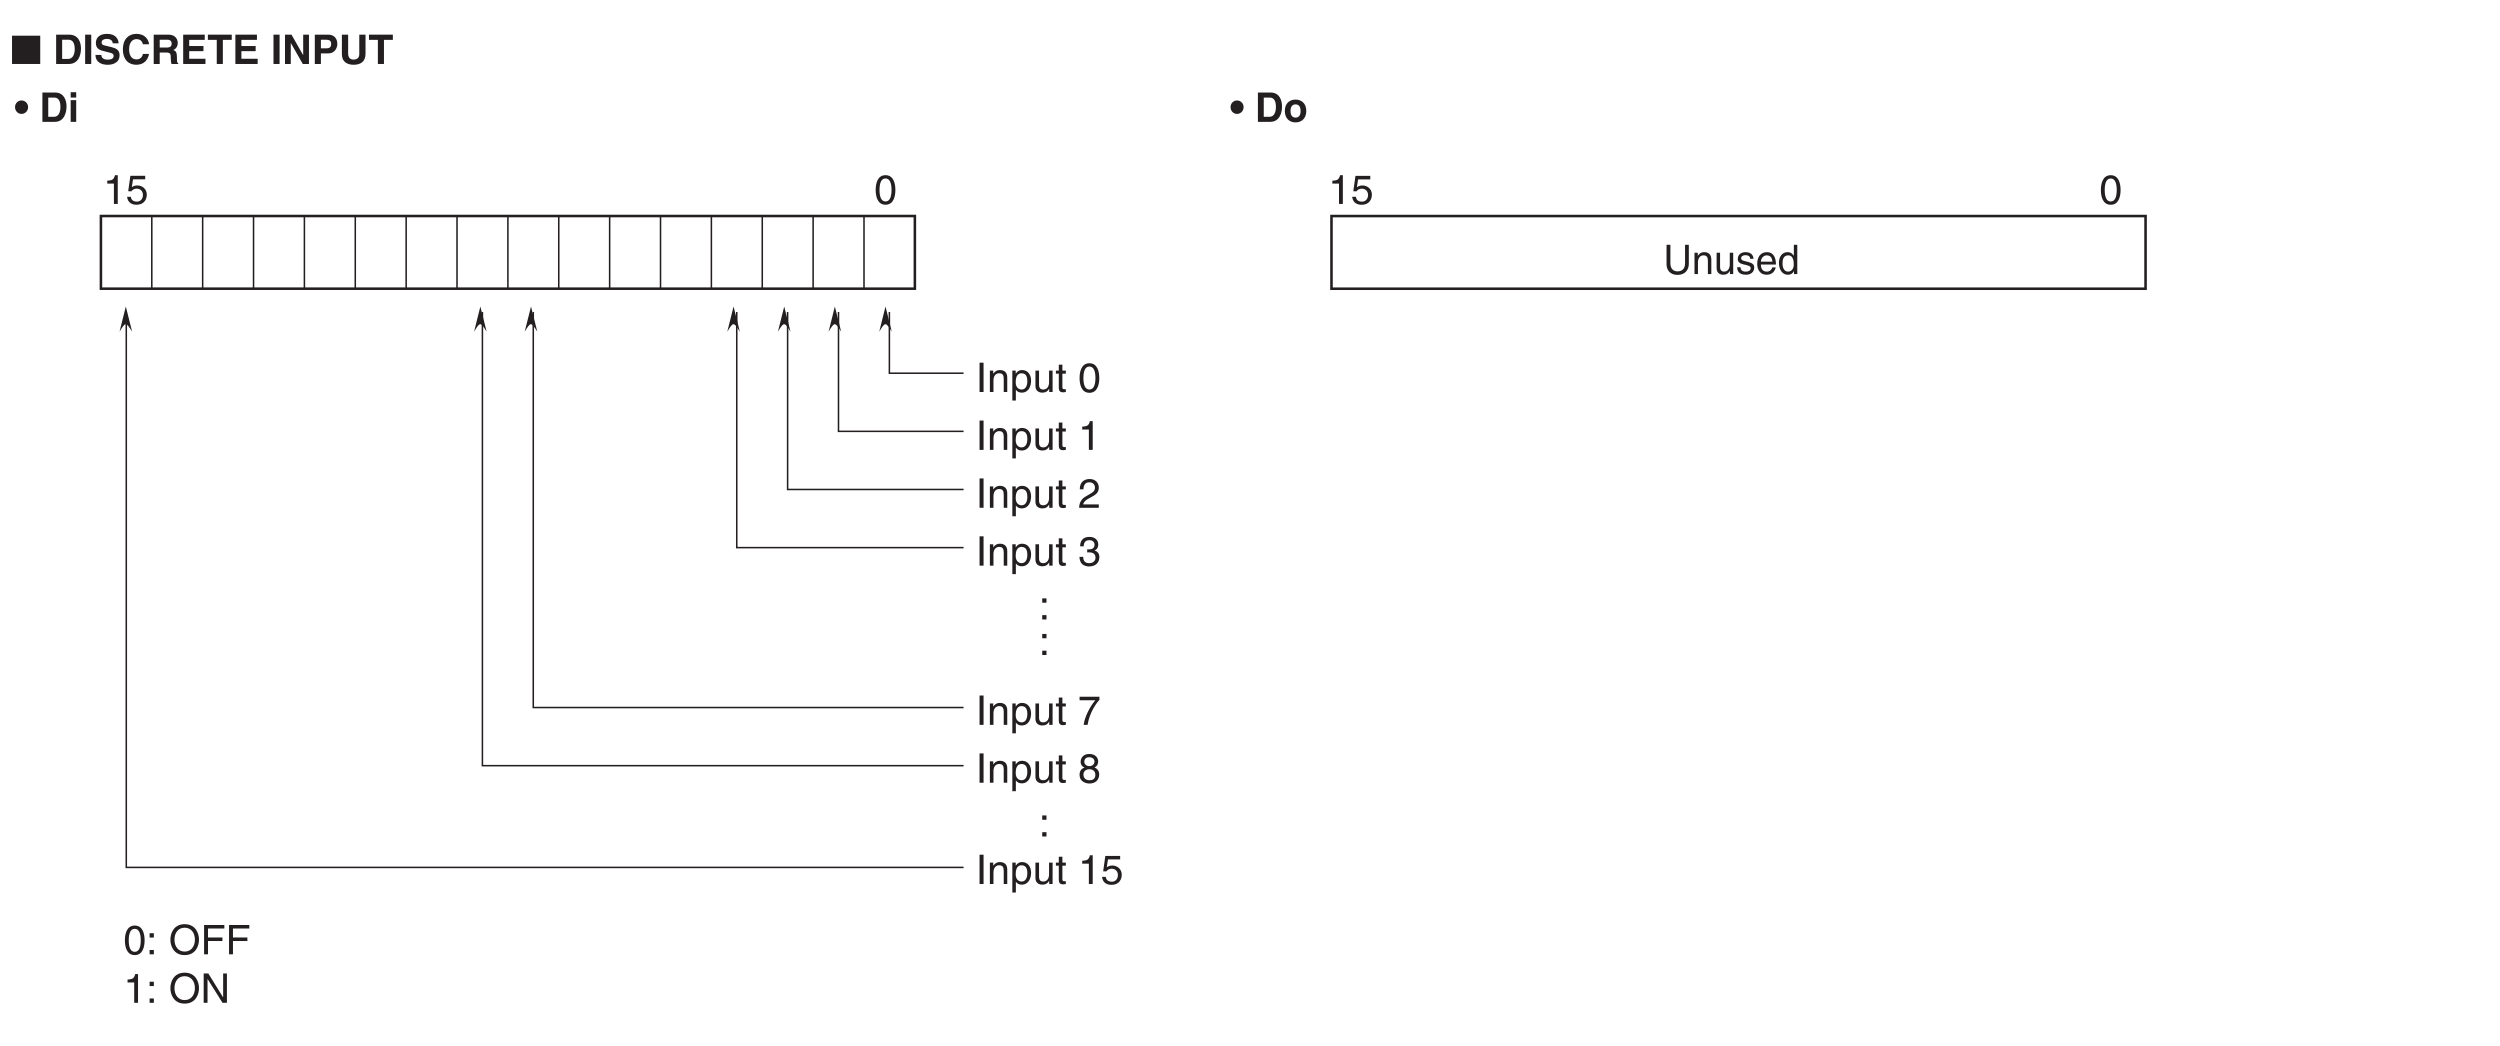 <?xml version="1.0" encoding="UTF-8"?>
<svg xmlns="http://www.w3.org/2000/svg" xmlns:xlink="http://www.w3.org/1999/xlink" width="487.56pt" height="204.09pt" viewBox="0 0 487.56 204.09" version="1.2">
<defs>
<g>
<symbol overflow="visible" id="glyph0-0">
<path style="stroke:none;" d="M 0 0 L 3.984 0 L 3.984 -5.578 L 0 -5.578 Z M 1.984 -3.141 L 0.641 -5.172 L 3.344 -5.172 Z M 2.234 -2.781 L 3.578 -4.828 L 3.578 -0.75 Z M 0.641 -0.391 L 1.984 -2.438 L 3.344 -0.391 Z M 0.391 -4.828 L 1.75 -2.781 L 0.391 -0.75 Z M 0.391 -4.828 "/>
</symbol>
<symbol overflow="visible" id="glyph0-1">
<path style="stroke:none;" d="M 3.391 -2.719 C 3.391 -1.328 3.016 -0.484 2.219 -0.484 C 1.406 -0.484 1.047 -1.328 1.047 -2.719 C 1.047 -4.125 1.406 -4.969 2.219 -4.969 C 3.016 -4.969 3.391 -4.125 3.391 -2.719 Z M 4.141 -2.719 C 4.141 -3.891 3.828 -5.609 2.219 -5.609 C 0.609 -5.609 0.297 -3.891 0.297 -2.719 C 0.297 -1.562 0.609 0.156 2.219 0.156 C 3.828 0.156 4.141 -1.562 4.141 -2.719 Z M 4.141 -2.719 "/>
</symbol>
<symbol overflow="visible" id="glyph0-2">
<path style="stroke:none;" d="M 2.859 -5.609 L 2.312 -5.609 C 2.094 -4.688 1.719 -4.594 0.812 -4.531 L 0.812 -3.969 L 2.109 -3.969 L 2.109 0 L 2.859 0 Z M 2.859 -5.609 "/>
</symbol>
<symbol overflow="visible" id="glyph0-3">
<path style="stroke:none;" d="M 1.406 -4.797 L 3.781 -4.797 L 3.781 -5.484 L 0.891 -5.484 L 0.469 -2.484 L 1.062 -2.453 C 1.328 -2.781 1.703 -2.984 2.109 -2.984 C 2.797 -2.984 3.344 -2.547 3.344 -1.734 C 3.344 -1.031 2.891 -0.453 2.172 -0.453 C 1.531 -0.453 1.047 -0.734 0.984 -1.391 L 0.25 -1.391 C 0.391 -0.141 1.328 0.156 2.062 0.156 C 3.812 0.156 4.094 -1.188 4.094 -1.812 C 4.094 -2.969 3.156 -3.609 2.25 -3.609 C 1.75 -3.609 1.406 -3.438 1.172 -3.266 Z M 1.406 -4.797 "/>
</symbol>
<symbol overflow="visible" id="glyph0-4">
<path style="stroke:none;" d="M 1.5 -5.719 L 0.719 -5.719 L 0.719 0 L 1.5 0 Z M 1.5 -5.719 "/>
</symbol>
<symbol overflow="visible" id="glyph0-5">
<path style="stroke:none;" d="M 3.906 -2.844 C 3.906 -4.031 3.094 -4.281 2.453 -4.281 C 1.734 -4.281 1.344 -3.797 1.188 -3.578 L 1.172 -3.578 L 1.172 -4.172 L 0.516 -4.172 L 0.516 0 L 1.219 0 L 1.219 -2.266 C 1.219 -3.406 1.922 -3.656 2.312 -3.656 C 3 -3.656 3.219 -3.297 3.219 -2.562 L 3.219 0 L 3.906 0 Z M 3.906 -2.844 "/>
</symbol>
<symbol overflow="visible" id="glyph0-6">
<path style="stroke:none;" d="M 1.125 -1.891 C 1.125 -2.562 1.25 -3.656 2.25 -3.656 C 3.344 -3.656 3.391 -2.625 3.391 -2.094 C 3.391 -1.172 3.031 -0.484 2.266 -0.484 C 1.828 -0.484 1.125 -0.781 1.125 -1.891 Z M 0.469 1.656 L 1.156 1.656 L 1.156 -0.438 L 1.172 -0.438 C 1.359 -0.141 1.734 0.125 2.281 0.125 C 3.703 0.125 4.125 -1.219 4.125 -2.203 C 4.125 -3.375 3.484 -4.281 2.375 -4.281 C 1.625 -4.281 1.312 -3.812 1.141 -3.578 L 1.125 -3.578 L 1.125 -4.172 L 0.469 -4.172 Z M 0.469 1.656 "/>
</symbol>
<symbol overflow="visible" id="glyph0-7">
<path style="stroke:none;" d="M 3.891 0 L 3.891 -4.172 L 3.203 -4.172 L 3.203 -1.875 C 3.203 -1.266 2.938 -0.484 2.047 -0.484 C 1.594 -0.484 1.25 -0.719 1.25 -1.406 L 1.25 -4.172 L 0.547 -4.172 L 0.547 -1.172 C 0.547 -0.172 1.281 0.125 1.891 0.125 C 2.562 0.125 2.922 -0.141 3.219 -0.625 L 3.234 -0.609 L 3.234 0 Z M 3.891 0 "/>
</symbol>
<symbol overflow="visible" id="glyph0-8">
<path style="stroke:none;" d="M 2.047 -3.578 L 2.047 -4.172 L 1.375 -4.172 L 1.375 -5.328 L 0.672 -5.328 L 0.672 -4.172 L 0.109 -4.172 L 0.109 -3.578 L 0.672 -3.578 L 0.672 -0.844 C 0.672 -0.328 0.828 0.062 1.516 0.062 C 1.594 0.062 1.797 0.031 2.047 0 L 2.047 -0.547 L 1.797 -0.547 C 1.656 -0.547 1.375 -0.547 1.375 -0.875 L 1.375 -3.578 Z M 2.047 -3.578 "/>
</symbol>
<symbol overflow="visible" id="glyph0-9">
<path style="stroke:none;" d=""/>
</symbol>
<symbol overflow="visible" id="glyph0-10">
<path style="stroke:none;" d="M 1.047 -3.594 C 1.078 -3.984 1.125 -4.969 2.188 -4.969 C 3 -4.969 3.297 -4.406 3.297 -3.953 C 3.297 -3.234 2.859 -3 2.266 -2.656 L 1.516 -2.219 C 0.766 -1.781 0.25 -1.156 0.203 0 L 4.047 0 L 4.047 -0.656 L 1 -0.656 C 1.031 -0.875 1.188 -1.312 1.953 -1.734 L 2.547 -2.062 C 3.375 -2.5 4.047 -2.922 4.047 -3.922 C 4.047 -4.969 3.266 -5.609 2.281 -5.609 C 1.688 -5.609 0.344 -5.422 0.344 -3.594 Z M 1.047 -3.594 "/>
</symbol>
<symbol overflow="visible" id="glyph0-11">
<path style="stroke:none;" d="M 1.781 -2.578 C 1.891 -2.578 2 -2.594 2.109 -2.594 C 2.578 -2.594 3.406 -2.5 3.406 -1.562 C 3.406 -0.922 2.906 -0.484 2.188 -0.484 C 1.141 -0.484 1.016 -1.188 1 -1.719 L 0.266 -1.719 C 0.312 -1.062 0.484 -0.422 1.109 -0.094 C 1.375 0.047 1.734 0.156 2.141 0.156 C 3.562 0.156 4.156 -0.734 4.156 -1.656 C 4.156 -2.406 3.766 -2.781 3.234 -2.953 L 3.234 -2.969 C 3.531 -3.062 3.938 -3.406 3.938 -4.125 C 3.938 -4.984 3.297 -5.609 2.219 -5.609 C 0.734 -5.609 0.406 -4.594 0.406 -3.766 L 1.094 -3.766 C 1.125 -4.156 1.188 -4.969 2.188 -4.969 C 3.016 -4.969 3.219 -4.422 3.219 -4.094 C 3.219 -3.391 2.688 -3.172 2.156 -3.172 C 2.031 -3.172 1.906 -3.172 1.781 -3.188 Z M 1.781 -2.578 "/>
</symbol>
<symbol overflow="visible" id="glyph0-12">
<path style="stroke:none;" d="M 1.516 -0.844 L 0.688 -0.844 L 0.688 0 L 1.516 0 Z M 1.516 -4.109 L 0.688 -4.109 L 0.688 -3.266 L 1.516 -3.266 Z M 1.516 -4.109 "/>
</symbol>
<symbol overflow="visible" id="glyph0-13">
<path style="stroke:none;" d="M 5.094 -2.859 C 5.094 -1.516 4.344 -0.531 3.094 -0.531 C 1.859 -0.531 1.109 -1.516 1.109 -2.859 C 1.109 -4.203 1.859 -5.188 3.094 -5.188 C 4.344 -5.188 5.094 -4.203 5.094 -2.859 Z M 5.891 -2.859 C 5.891 -4.094 5.234 -5.875 3.094 -5.875 C 0.969 -5.875 0.312 -4.094 0.312 -2.859 C 0.312 -1.625 0.969 0.156 3.094 0.156 C 5.234 0.156 5.891 -1.625 5.891 -2.859 Z M 5.891 -2.859 "/>
</symbol>
<symbol overflow="visible" id="glyph0-14">
<path style="stroke:none;" d="M 1.453 -2.594 L 4.266 -2.594 L 4.266 -3.281 L 1.453 -3.281 L 1.453 -5.031 L 4.641 -5.031 L 4.641 -5.719 L 0.688 -5.719 L 0.688 0 L 1.453 0 Z M 1.453 -2.594 "/>
</symbol>
<symbol overflow="visible" id="glyph0-15">
<path style="stroke:none;" d="M 4.406 -1.094 L 4.375 -1.094 L 1.516 -5.719 L 0.609 -5.719 L 0.609 0 L 1.359 0 L 1.359 -4.625 L 1.375 -4.625 L 4.281 0 L 5.141 0 L 5.141 -5.719 L 4.406 -5.719 Z M 4.406 -1.094 "/>
</symbol>
<symbol overflow="visible" id="glyph0-16">
<path style="stroke:none;" d="M 0.297 -4.797 L 3.375 -4.797 C 2.297 -3.547 1.281 -1.531 1.094 0 L 1.859 0 C 2.266 -2.5 3.609 -4.281 4.172 -4.875 L 4.172 -5.484 L 0.297 -5.484 Z M 0.297 -4.797 "/>
</symbol>
<symbol overflow="visible" id="glyph0-17">
<path style="stroke:none;" d="M 3.922 -4.156 C 3.922 -4.812 3.438 -5.609 2.188 -5.609 C 0.859 -5.609 0.5 -4.641 0.5 -4.062 C 0.5 -3.531 0.766 -3.156 1.25 -2.969 C 0.656 -2.734 0.297 -2.297 0.297 -1.609 C 0.297 -1.344 0.297 -0.734 0.875 -0.281 C 1.328 0.078 1.906 0.156 2.219 0.156 C 3.547 0.156 4.125 -0.719 4.125 -1.625 C 4.125 -2.047 3.953 -2.656 3.203 -2.984 C 3.453 -3.109 3.922 -3.359 3.922 -4.156 Z M 2.203 -2.625 C 2.844 -2.625 3.375 -2.297 3.375 -1.531 C 3.375 -0.656 2.75 -0.484 2.25 -0.484 C 1.281 -0.484 1.047 -1.141 1.047 -1.594 C 1.047 -2.109 1.422 -2.625 2.203 -2.625 Z M 2.203 -3.234 C 1.688 -3.234 1.219 -3.562 1.219 -4.094 C 1.219 -4.453 1.406 -4.969 2.156 -4.969 C 2.969 -4.969 3.203 -4.484 3.203 -4.141 C 3.203 -3.625 2.812 -3.234 2.203 -3.234 Z M 2.203 -3.234 "/>
</symbol>
<symbol overflow="visible" id="glyph1-0">
<path style="stroke:none;" d="M 0 0 L 3.984 0 L 3.984 -5.578 L 0 -5.578 Z M 1.984 -3.141 L 0.641 -5.172 L 3.344 -5.172 Z M 2.234 -2.781 L 3.578 -4.828 L 3.578 -0.75 Z M 0.641 -0.391 L 1.984 -2.438 L 3.344 -0.391 Z M 0.391 -4.828 L 1.75 -2.781 L 0.391 -0.75 Z M 0.391 -4.828 "/>
</symbol>
<symbol overflow="visible" id="glyph1-1">
<path style="stroke:none;" d="M 5.781 0 L 5.781 -5.516 L 0.281 -5.516 L 0.281 0 Z M 5.781 0 "/>
</symbol>
<symbol overflow="visible" id="glyph2-0">
<path style="stroke:none;" d="M 0 0 L 3.984 0 L 3.984 -5.578 L 0 -5.578 Z M 1.984 -3.141 L 0.641 -5.172 L 3.344 -5.172 Z M 2.234 -2.781 L 3.578 -4.828 L 3.578 -0.75 Z M 0.641 -0.391 L 1.984 -2.438 L 3.344 -0.391 Z M 0.391 -4.828 L 1.75 -2.781 L 0.391 -0.75 Z M 0.391 -4.828 "/>
</symbol>
<symbol overflow="visible" id="glyph2-1">
<path style="stroke:none;" d="M 0.609 0 L 3.078 0 C 4.969 0 5.453 -1.766 5.453 -3 C 5.453 -4.078 5.062 -5.719 3.125 -5.719 L 0.609 -5.719 Z M 1.781 -4.734 L 2.922 -4.734 C 3.438 -4.734 4.234 -4.594 4.234 -2.906 C 4.234 -1.969 3.906 -0.984 2.938 -0.984 L 1.781 -0.984 Z M 1.781 -4.734 "/>
</symbol>
<symbol overflow="visible" id="glyph2-2">
<path style="stroke:none;" d="M 1.703 -5.719 L 0.516 -5.719 L 0.516 0 L 1.703 0 Z M 1.703 -5.719 "/>
</symbol>
<symbol overflow="visible" id="glyph2-3">
<path style="stroke:none;" d="M 0.312 -1.766 C 0.312 -1.047 0.672 0.156 2.75 0.156 C 3.266 0.156 5.016 0 5.016 -1.719 C 5.016 -2.75 4.297 -3.062 3.516 -3.266 L 2.125 -3.609 C 1.875 -3.656 1.516 -3.75 1.516 -4.203 C 1.516 -4.719 2.062 -4.891 2.516 -4.891 C 3.547 -4.891 3.656 -4.281 3.688 -4.031 L 4.828 -4.031 C 4.828 -4.719 4.344 -5.875 2.594 -5.875 C 0.734 -5.875 0.391 -4.75 0.391 -4.109 C 0.391 -2.859 1.297 -2.641 2.219 -2.438 L 2.828 -2.281 C 3.438 -2.141 3.859 -2.031 3.859 -1.578 C 3.859 -0.969 3.234 -0.844 2.672 -0.844 C 1.625 -0.844 1.469 -1.438 1.453 -1.766 Z M 0.312 -1.766 "/>
</symbol>
<symbol overflow="visible" id="glyph2-4">
<path style="stroke:none;" d="M 5.453 -3.844 C 5.391 -4.688 4.688 -5.875 2.984 -5.875 C 1.5 -5.875 0.344 -4.859 0.344 -2.859 C 0.344 -0.875 1.438 0.156 2.969 0.156 C 4.406 0.156 5.219 -0.719 5.453 -1.953 L 4.25 -1.953 C 4.109 -1.266 3.656 -0.891 2.984 -0.891 C 1.969 -0.891 1.562 -1.812 1.562 -2.844 C 1.562 -4.453 2.422 -4.844 2.984 -4.844 C 3.969 -4.844 4.156 -4.188 4.25 -3.844 Z M 5.453 -3.844 "/>
</symbol>
<symbol overflow="visible" id="glyph2-5">
<path style="stroke:none;" d="M 0.609 0 L 1.781 0 L 1.781 -2.234 L 3.016 -2.234 C 3.891 -2.234 3.938 -1.938 3.938 -1.156 C 3.938 -0.562 4 -0.266 4.078 0 L 5.391 0 L 5.391 -0.156 C 5.141 -0.25 5.141 -0.453 5.141 -1.297 C 5.141 -2.359 4.891 -2.531 4.422 -2.734 C 4.984 -2.938 5.297 -3.469 5.297 -4.109 C 5.297 -4.594 5.016 -5.719 3.5 -5.719 L 0.609 -5.719 Z M 1.781 -3.203 L 1.781 -4.734 L 3.266 -4.734 C 3.969 -4.734 4.109 -4.281 4.109 -3.984 C 4.109 -3.422 3.797 -3.203 3.172 -3.203 Z M 1.781 -3.203 "/>
</symbol>
<symbol overflow="visible" id="glyph2-6">
<path style="stroke:none;" d="M 4.812 -5.719 L 0.609 -5.719 L 0.609 0 L 4.953 0 L 4.953 -1.016 L 1.781 -1.016 L 1.781 -2.5 L 4.562 -2.5 L 4.562 -3.5 L 1.781 -3.5 L 1.781 -4.703 L 4.812 -4.703 Z M 4.812 -5.719 "/>
</symbol>
<symbol overflow="visible" id="glyph2-7">
<path style="stroke:none;" d="M 3.031 -4.703 L 4.766 -4.703 L 4.766 -5.719 L 0.109 -5.719 L 0.109 -4.703 L 1.844 -4.703 L 1.844 0 L 3.031 0 Z M 3.031 -4.703 "/>
</symbol>
<symbol overflow="visible" id="glyph2-8">
<path style="stroke:none;" d=""/>
</symbol>
<symbol overflow="visible" id="glyph2-9">
<path style="stroke:none;" d="M 4.094 -1.734 L 4.078 -1.734 L 1.812 -5.719 L 0.547 -5.719 L 0.547 0 L 1.672 0 L 1.672 -4.078 L 1.688 -4.078 L 4.016 0 L 5.219 0 L 5.219 -5.719 L 4.094 -5.719 Z M 4.094 -1.734 "/>
</symbol>
<symbol overflow="visible" id="glyph2-10">
<path style="stroke:none;" d="M 1.797 -2.062 L 3.172 -2.062 C 4.703 -2.062 5 -3.375 5 -3.891 C 5 -5.016 4.328 -5.719 3.219 -5.719 L 0.609 -5.719 L 0.609 0 L 1.797 0 Z M 1.797 -3.047 L 1.797 -4.734 L 2.75 -4.734 C 3.484 -4.734 3.797 -4.5 3.797 -3.938 C 3.797 -3.688 3.797 -3.047 2.906 -3.047 Z M 1.797 -3.047 "/>
</symbol>
<symbol overflow="visible" id="glyph2-11">
<path style="stroke:none;" d="M 5.188 -5.719 L 3.969 -5.719 L 3.969 -1.953 C 3.969 -1.266 3.641 -0.859 2.812 -0.859 C 2.25 -0.859 1.797 -1.219 1.797 -2.016 L 1.797 -5.719 L 0.578 -5.719 L 0.578 -1.922 C 0.594 -1.359 0.703 -0.891 1.016 -0.547 C 1.531 0.031 2.312 0.156 2.844 0.156 C 4.281 0.156 5.188 -0.5 5.188 -2 Z M 5.188 -5.719 "/>
</symbol>
<symbol overflow="visible" id="glyph3-0">
<path style="stroke:none;" d="M 0 0 L 3.844 0 L 3.844 -5.578 L 0 -5.578 Z M 1.922 -3.141 L 0.609 -5.172 L 3.234 -5.172 Z M 2.156 -2.781 L 3.469 -4.828 L 3.469 -0.75 Z M 0.609 -0.391 L 1.922 -2.438 L 3.234 -0.391 Z M 0.391 -4.828 L 1.688 -2.781 L 0.391 -0.75 Z M 0.391 -4.828 "/>
</symbol>
<symbol overflow="visible" id="glyph3-1">
<path style="stroke:none;" d="M 0.078 -2.875 C 0.078 -2.125 0.641 -1.547 1.344 -1.547 C 2.047 -1.547 2.625 -2.125 2.625 -2.875 C 2.625 -3.609 2.047 -4.172 1.344 -4.172 C 0.641 -4.172 0.078 -3.609 0.078 -2.875 Z M 0.078 -2.875 "/>
</symbol>
<symbol overflow="visible" id="glyph3-2">
<path style="stroke:none;" d=""/>
</symbol>
<symbol overflow="visible" id="glyph3-3">
<path style="stroke:none;" d="M 0.578 0 L 2.984 0 C 4.812 0 5.281 -1.766 5.281 -3 C 5.281 -4.078 4.891 -5.719 3.031 -5.719 L 0.578 -5.719 Z M 1.719 -4.734 L 2.828 -4.734 C 3.312 -4.734 4.094 -4.594 4.094 -2.906 C 4.094 -1.969 3.781 -0.984 2.844 -0.984 L 1.719 -0.984 Z M 1.719 -4.734 "/>
</symbol>
<symbol overflow="visible" id="glyph3-4">
<path style="stroke:none;" d="M 0.531 -4.234 L 0.531 0 L 1.609 0 L 1.609 -4.234 Z M 1.609 -5.781 L 0.531 -5.781 L 0.531 -4.734 L 1.609 -4.734 Z M 1.609 -5.781 "/>
</symbol>
<symbol overflow="visible" id="glyph3-5">
<path style="stroke:none;" d="M 4.453 -2.125 C 4.453 -3.656 3.453 -4.344 2.359 -4.344 C 1.25 -4.344 0.266 -3.656 0.266 -2.125 C 0.266 -0.594 1.25 0.109 2.359 0.109 C 3.453 0.109 4.453 -0.594 4.453 -2.125 Z M 3.344 -2.125 C 3.344 -1.578 3.188 -0.828 2.359 -0.828 C 1.531 -0.828 1.375 -1.578 1.375 -2.125 C 1.375 -2.656 1.531 -3.406 2.359 -3.406 C 3.188 -3.406 3.344 -2.656 3.344 -2.125 Z M 3.344 -2.125 "/>
</symbol>
<symbol overflow="visible" id="glyph4-0">
<path style="stroke:none;" d="M 0 0 L 3.844 0 L 3.844 -5.578 L 0 -5.578 Z M 1.922 -3.141 L 0.609 -5.172 L 3.234 -5.172 Z M 2.156 -2.781 L 3.469 -4.828 L 3.469 -0.75 Z M 0.609 -0.391 L 1.922 -2.438 L 3.234 -0.391 Z M 0.391 -4.828 L 1.688 -2.781 L 0.391 -0.75 Z M 0.391 -4.828 "/>
</symbol>
<symbol overflow="visible" id="glyph4-1">
<path style="stroke:none;" d="M 4.219 -5.719 L 4.219 -2.109 C 4.219 -0.859 3.438 -0.531 2.75 -0.531 C 2.094 -0.531 1.359 -0.875 1.359 -2.125 L 1.359 -5.719 L 0.609 -5.719 L 0.609 -1.906 C 0.609 -0.844 1.25 0.156 2.734 0.156 C 4.25 0.156 4.953 -0.844 4.953 -2.016 L 4.953 -5.719 Z M 4.219 -5.719 "/>
</symbol>
<symbol overflow="visible" id="glyph4-2">
<path style="stroke:none;" d="M 3.781 -2.844 C 3.781 -4.031 3 -4.281 2.375 -4.281 C 1.672 -4.281 1.297 -3.797 1.156 -3.578 L 1.141 -3.578 L 1.141 -4.172 L 0.5 -4.172 L 0.5 0 L 1.172 0 L 1.172 -2.266 C 1.172 -3.406 1.859 -3.656 2.234 -3.656 C 2.906 -3.656 3.109 -3.297 3.109 -2.562 L 3.109 0 L 3.781 0 Z M 3.781 -2.844 "/>
</symbol>
<symbol overflow="visible" id="glyph4-3">
<path style="stroke:none;" d="M 3.766 0 L 3.766 -4.172 L 3.094 -4.172 L 3.094 -1.875 C 3.094 -1.266 2.828 -0.484 1.984 -0.484 C 1.547 -0.484 1.203 -0.719 1.203 -1.406 L 1.203 -4.172 L 0.531 -4.172 L 0.531 -1.172 C 0.531 -0.172 1.234 0.125 1.828 0.125 C 2.484 0.125 2.828 -0.141 3.109 -0.625 L 3.125 -0.609 L 3.125 0 Z M 3.766 0 "/>
</symbol>
<symbol overflow="visible" id="glyph4-4">
<path style="stroke:none;" d="M 3.438 -2.984 C 3.438 -3.188 3.344 -4.281 1.906 -4.281 C 1.109 -4.281 0.375 -3.875 0.375 -2.953 C 0.375 -2.375 0.75 -2.094 1.312 -1.938 L 2.094 -1.75 C 2.672 -1.594 2.891 -1.484 2.891 -1.141 C 2.891 -0.688 2.453 -0.484 1.969 -0.484 C 1.016 -0.484 0.922 -1.016 0.906 -1.344 L 0.25 -1.344 C 0.266 -0.844 0.391 0.125 1.984 0.125 C 2.891 0.125 3.578 -0.391 3.578 -1.266 C 3.578 -1.828 3.281 -2.141 2.438 -2.359 L 1.766 -2.531 C 1.234 -2.672 1.031 -2.75 1.031 -3.094 C 1.031 -3.609 1.625 -3.688 1.828 -3.688 C 2.688 -3.688 2.781 -3.25 2.781 -2.984 Z M 3.438 -2.984 "/>
</symbol>
<symbol overflow="visible" id="glyph4-5">
<path style="stroke:none;" d="M 3.25 -1.312 C 3.219 -1 2.844 -0.484 2.203 -0.484 C 1.422 -0.484 1.031 -0.984 1.031 -1.859 L 3.969 -1.859 C 3.969 -3.328 3.406 -4.281 2.234 -4.281 C 0.906 -4.281 0.312 -3.266 0.312 -1.969 C 0.312 -0.766 0.984 0.125 2.109 0.125 C 2.75 0.125 3.016 -0.047 3.203 -0.172 C 3.719 -0.516 3.891 -1.109 3.922 -1.312 Z M 1.031 -2.422 C 1.031 -3.062 1.531 -3.656 2.156 -3.656 C 2.969 -3.656 3.234 -3.062 3.281 -2.422 Z M 1.031 -2.422 "/>
</symbol>
<symbol overflow="visible" id="glyph4-6">
<path style="stroke:none;" d="M 3.844 -5.719 L 3.172 -5.719 L 3.172 -3.641 L 3.156 -3.578 C 2.984 -3.812 2.688 -4.281 1.953 -4.281 C 0.875 -4.281 0.266 -3.375 0.266 -2.203 C 0.266 -1.219 0.672 0.125 2.047 0.125 C 2.438 0.125 2.891 -0.016 3.188 -0.578 L 3.203 -0.578 L 3.203 0 L 3.844 0 Z M 0.969 -2.094 C 0.969 -2.625 1.031 -3.656 2.078 -3.656 C 3.047 -3.656 3.156 -2.562 3.156 -1.891 C 3.156 -0.781 2.484 -0.484 2.062 -0.484 C 1.312 -0.484 0.969 -1.172 0.969 -2.094 Z M 0.969 -2.094 "/>
</symbol>
</g>
</defs>
<g id="surface1">
<path style="fill:none;stroke-width:5;stroke-linecap:butt;stroke-linejoin:miter;stroke:rgb(13.73%,12.16%,12.549%);stroke-opacity:1;stroke-miterlimit:4;" d="M 188.181 1468.829 L 1775.579 1468.829 L 1775.579 1610.552 L 188.181 1610.552 Z M 188.181 1468.829 " transform="matrix(0.1,0,0,-0.1,0.863,203.184)"/>
<path style="fill:none;stroke-width:3;stroke-linecap:butt;stroke-linejoin:miter;stroke:rgb(13.73%,12.16%,12.549%);stroke-opacity:1;stroke-miterlimit:4;" d="M 1775.579 1610.552 L 188.181 1610.552 " transform="matrix(0.1,0,0,-0.1,0.863,203.184)"/>
<path style="fill:none;stroke-width:3;stroke-linecap:butt;stroke-linejoin:miter;stroke:rgb(13.73%,12.16%,12.549%);stroke-opacity:1;stroke-miterlimit:4;" d="M 287.41 1610.552 L 287.41 1468.829 " transform="matrix(0.1,0,0,-0.1,0.863,203.184)"/>
<path style="fill:none;stroke-width:3;stroke-linecap:butt;stroke-linejoin:miter;stroke:rgb(13.73%,12.16%,12.549%);stroke-opacity:1;stroke-miterlimit:4;" d="M 386.601 1610.552 L 386.601 1468.829 " transform="matrix(0.1,0,0,-0.1,0.863,203.184)"/>
<path style="fill:none;stroke-width:3;stroke-linecap:butt;stroke-linejoin:miter;stroke:rgb(13.73%,12.16%,12.549%);stroke-opacity:1;stroke-miterlimit:4;" d="M 485.83 1610.552 L 485.83 1468.829 " transform="matrix(0.1,0,0,-0.1,0.863,203.184)"/>
<path style="fill:none;stroke-width:3;stroke-linecap:butt;stroke-linejoin:miter;stroke:rgb(13.73%,12.16%,12.549%);stroke-opacity:1;stroke-miterlimit:4;" d="M 585.02 1610.552 L 585.02 1468.829 " transform="matrix(0.1,0,0,-0.1,0.863,203.184)"/>
<path style="fill:none;stroke-width:3;stroke-linecap:butt;stroke-linejoin:miter;stroke:rgb(13.73%,12.16%,12.549%);stroke-opacity:1;stroke-miterlimit:4;" d="M 684.25 1610.552 L 684.25 1468.829 " transform="matrix(0.1,0,0,-0.1,0.863,203.184)"/>
<path style="fill:none;stroke-width:3;stroke-linecap:butt;stroke-linejoin:miter;stroke:rgb(13.73%,12.16%,12.549%);stroke-opacity:1;stroke-miterlimit:4;" d="M 783.479 1610.552 L 783.479 1468.829 " transform="matrix(0.1,0,0,-0.1,0.863,203.184)"/>
<path style="fill:none;stroke-width:3;stroke-linecap:butt;stroke-linejoin:miter;stroke:rgb(13.73%,12.16%,12.549%);stroke-opacity:1;stroke-miterlimit:4;" d="M 882.67 1610.552 L 882.67 1468.829 " transform="matrix(0.1,0,0,-0.1,0.863,203.184)"/>
<path style="fill:none;stroke-width:3;stroke-linecap:butt;stroke-linejoin:miter;stroke:rgb(13.73%,12.16%,12.549%);stroke-opacity:1;stroke-miterlimit:4;" d="M 981.899 1610.552 L 981.899 1468.829 " transform="matrix(0.1,0,0,-0.1,0.863,203.184)"/>
<path style="fill:none;stroke-width:3;stroke-linecap:butt;stroke-linejoin:miter;stroke:rgb(13.73%,12.16%,12.549%);stroke-opacity:1;stroke-miterlimit:4;" d="M 1081.09 1610.552 L 1081.09 1468.829 " transform="matrix(0.1,0,0,-0.1,0.863,203.184)"/>
<path style="fill:none;stroke-width:3;stroke-linecap:butt;stroke-linejoin:miter;stroke:rgb(13.73%,12.16%,12.549%);stroke-opacity:1;stroke-miterlimit:4;" d="M 1180.319 1610.552 L 1180.319 1468.829 " transform="matrix(0.1,0,0,-0.1,0.863,203.184)"/>
<path style="fill:none;stroke-width:3;stroke-linecap:butt;stroke-linejoin:miter;stroke:rgb(13.73%,12.16%,12.549%);stroke-opacity:1;stroke-miterlimit:4;" d="M 1279.549 1610.552 L 1279.549 1468.829 " transform="matrix(0.1,0,0,-0.1,0.863,203.184)"/>
<path style="fill:none;stroke-width:3;stroke-linecap:butt;stroke-linejoin:miter;stroke:rgb(13.73%,12.16%,12.549%);stroke-opacity:1;stroke-miterlimit:4;" d="M 1378.739 1610.552 L 1378.739 1468.829 " transform="matrix(0.1,0,0,-0.1,0.863,203.184)"/>
<path style="fill:none;stroke-width:3;stroke-linecap:butt;stroke-linejoin:miter;stroke:rgb(13.73%,12.16%,12.549%);stroke-opacity:1;stroke-miterlimit:4;" d="M 1477.969 1610.552 L 1477.969 1468.829 " transform="matrix(0.1,0,0,-0.1,0.863,203.184)"/>
<path style="fill:none;stroke-width:3;stroke-linecap:butt;stroke-linejoin:miter;stroke:rgb(13.73%,12.16%,12.549%);stroke-opacity:1;stroke-miterlimit:4;" d="M 1577.159 1610.552 L 1577.159 1468.829 " transform="matrix(0.1,0,0,-0.1,0.863,203.184)"/>
<path style="fill:none;stroke-width:3;stroke-linecap:butt;stroke-linejoin:miter;stroke:rgb(13.73%,12.16%,12.549%);stroke-opacity:1;stroke-miterlimit:4;" d="M 1676.388 1610.552 L 1676.388 1468.829 " transform="matrix(0.1,0,0,-0.1,0.863,203.184)"/>
<g style="fill:rgb(13.73%,12.16%,12.549%);fill-opacity:1;">
  <use xlink:href="#glyph0-1" x="170.481" y="39.772"/>
</g>
<g style="fill:rgb(13.73%,12.16%,12.549%);fill-opacity:1;">
  <use xlink:href="#glyph0-2" x="20.106" y="39.772"/>
  <use xlink:href="#glyph0-3" x="24.535" y="39.772"/>
</g>
<g style="fill:rgb(13.73%,12.16%,12.549%);fill-opacity:1;">
  <use xlink:href="#glyph0-4" x="190.318" y="76.451"/>
  <use xlink:href="#glyph0-5" x="192.533" y="76.451"/>
  <use xlink:href="#glyph0-6" x="196.961" y="76.451"/>
  <use xlink:href="#glyph0-7" x="201.389" y="76.451"/>
  <use xlink:href="#glyph0-8" x="205.817" y="76.451"/>
  <use xlink:href="#glyph0-9" x="208.031" y="76.451"/>
  <use xlink:href="#glyph0-1" x="210.246" y="76.451"/>
</g>
<g style="fill:rgb(13.73%,12.16%,12.549%);fill-opacity:1;">
  <use xlink:href="#glyph0-4" x="190.318" y="87.739"/>
  <use xlink:href="#glyph0-5" x="192.533" y="87.739"/>
  <use xlink:href="#glyph0-6" x="196.961" y="87.739"/>
  <use xlink:href="#glyph0-7" x="201.389" y="87.739"/>
  <use xlink:href="#glyph0-8" x="205.817" y="87.739"/>
  <use xlink:href="#glyph0-9" x="208.031" y="87.739"/>
  <use xlink:href="#glyph0-2" x="210.246" y="87.739"/>
</g>
<g style="fill:rgb(13.73%,12.16%,12.549%);fill-opacity:1;">
  <use xlink:href="#glyph0-4" x="190.318" y="99.027"/>
  <use xlink:href="#glyph0-5" x="192.533" y="99.027"/>
  <use xlink:href="#glyph0-6" x="196.961" y="99.027"/>
  <use xlink:href="#glyph0-7" x="201.389" y="99.027"/>
  <use xlink:href="#glyph0-8" x="205.817" y="99.027"/>
  <use xlink:href="#glyph0-9" x="208.031" y="99.027"/>
  <use xlink:href="#glyph0-10" x="210.246" y="99.027"/>
</g>
<g style="fill:rgb(13.73%,12.16%,12.549%);fill-opacity:1;">
  <use xlink:href="#glyph0-4" x="190.318" y="110.315"/>
  <use xlink:href="#glyph0-5" x="192.533" y="110.315"/>
  <use xlink:href="#glyph0-6" x="196.961" y="110.315"/>
  <use xlink:href="#glyph0-7" x="201.389" y="110.315"/>
  <use xlink:href="#glyph0-8" x="205.817" y="110.315"/>
  <use xlink:href="#glyph0-9" x="208.031" y="110.315"/>
  <use xlink:href="#glyph0-11" x="210.246" y="110.315"/>
</g>
<g style="fill:rgb(13.73%,12.16%,12.549%);fill-opacity:1;">
  <use xlink:href="#glyph0-4" x="190.318" y="172.406"/>
  <use xlink:href="#glyph0-5" x="192.533" y="172.406"/>
  <use xlink:href="#glyph0-6" x="196.961" y="172.406"/>
  <use xlink:href="#glyph0-7" x="201.389" y="172.406"/>
  <use xlink:href="#glyph0-8" x="205.817" y="172.406"/>
  <use xlink:href="#glyph0-9" x="208.031" y="172.406"/>
  <use xlink:href="#glyph0-2" x="210.246" y="172.406"/>
  <use xlink:href="#glyph0-3" x="214.674" y="172.406"/>
</g>
<g style="fill:rgb(13.73%,12.16%,12.549%);fill-opacity:1;">
  <use xlink:href="#glyph0-1" x="24.061" y="186.113"/>
  <use xlink:href="#glyph0-12" x="28.489" y="186.113"/>
  <use xlink:href="#glyph0-9" x="30.703" y="186.113"/>
  <use xlink:href="#glyph0-13" x="32.917" y="186.113"/>
  <use xlink:href="#glyph0-14" x="39.114" y="186.113"/>
  <use xlink:href="#glyph0-14" x="43.98" y="186.113"/>
</g>
<g style="fill:rgb(13.73%,12.16%,12.549%);fill-opacity:1;">
  <use xlink:href="#glyph0-2" x="24.061" y="195.571"/>
  <use xlink:href="#glyph0-12" x="28.489" y="195.571"/>
  <use xlink:href="#glyph0-9" x="30.703" y="195.571"/>
  <use xlink:href="#glyph0-13" x="32.917" y="195.571"/>
  <use xlink:href="#glyph0-15" x="39.114" y="195.571"/>
</g>
<path style="fill:none;stroke-width:3;stroke-linecap:butt;stroke-linejoin:miter;stroke:rgb(13.73%,12.16%,12.549%);stroke-opacity:1;stroke-miterlimit:4;" d="M 1725.866 1423.354 L 1725.866 1303.996 L 1870.571 1303.996 " transform="matrix(0.1,0,0,-0.1,0.863,203.184)"/>
<path style=" stroke:none;fill-rule:nonzero;fill:rgb(13.73%,12.16%,12.549%);fill-opacity:1;" d="M 171.469 64.688 L 172.695 59.777 L 173.922 64.688 C 172.695 62.719 172.641 62.773 171.469 64.688 "/>
<path style="fill:none;stroke-width:3;stroke-linecap:butt;stroke-linejoin:miter;stroke:rgb(13.73%,12.16%,12.549%);stroke-opacity:1;stroke-miterlimit:4;" d="M 1626.636 1423.354 L 1626.636 1190.602 L 1870.571 1190.602 " transform="matrix(0.1,0,0,-0.1,0.863,203.184)"/>
<path style=" stroke:none;fill-rule:nonzero;fill:rgb(13.73%,12.16%,12.549%);fill-opacity:1;" d="M 161.59 64.688 L 162.816 59.777 L 164.047 64.688 C 162.816 62.719 162.766 62.773 161.59 64.688 "/>
<path style="fill:none;stroke-width:3;stroke-linecap:butt;stroke-linejoin:miter;stroke:rgb(13.73%,12.16%,12.549%);stroke-opacity:1;stroke-miterlimit:4;" d="M 1527.407 1423.354 L 1527.407 1077.247 L 1870.571 1077.247 " transform="matrix(0.1,0,0,-0.1,0.863,203.184)"/>
<path style=" stroke:none;fill-rule:nonzero;fill:rgb(13.73%,12.16%,12.549%);fill-opacity:1;" d="M 151.711 64.688 L 152.941 59.777 L 154.168 64.688 C 152.941 62.719 152.887 62.773 151.711 64.688 "/>
<path style="fill:none;stroke-width:3;stroke-linecap:butt;stroke-linejoin:miter;stroke:rgb(13.73%,12.16%,12.549%);stroke-opacity:1;stroke-miterlimit:4;" d="M 1428.216 1423.354 L 1428.216 963.853 L 1870.571 963.853 " transform="matrix(0.1,0,0,-0.1,0.863,203.184)"/>
<path style=" stroke:none;fill-rule:nonzero;fill:rgb(13.73%,12.16%,12.549%);fill-opacity:1;" d="M 141.836 64.688 L 143.062 59.777 L 144.289 64.688 C 143.062 62.719 143.008 62.773 141.836 64.688 "/>
<g style="fill:rgb(13.73%,12.16%,12.549%);fill-opacity:1;">
  <use xlink:href="#glyph0-4" x="190.318" y="141.362"/>
  <use xlink:href="#glyph0-5" x="192.533" y="141.362"/>
  <use xlink:href="#glyph0-6" x="196.961" y="141.362"/>
  <use xlink:href="#glyph0-7" x="201.389" y="141.362"/>
  <use xlink:href="#glyph0-8" x="205.817" y="141.362"/>
  <use xlink:href="#glyph0-9" x="208.031" y="141.362"/>
  <use xlink:href="#glyph0-16" x="210.246" y="141.362"/>
</g>
<g style="fill:rgb(13.73%,12.16%,12.549%);fill-opacity:1;">
  <use xlink:href="#glyph0-4" x="190.318" y="152.65"/>
  <use xlink:href="#glyph0-5" x="192.533" y="152.65"/>
  <use xlink:href="#glyph0-6" x="196.961" y="152.65"/>
  <use xlink:href="#glyph0-7" x="201.389" y="152.65"/>
  <use xlink:href="#glyph0-8" x="205.817" y="152.65"/>
  <use xlink:href="#glyph0-9" x="208.031" y="152.65"/>
  <use xlink:href="#glyph0-17" x="210.246" y="152.65"/>
</g>
<path style="fill:none;stroke-width:3;stroke-linecap:butt;stroke-linejoin:miter;stroke:rgb(13.73%,12.16%,12.549%);stroke-opacity:1;stroke-miterlimit:4;" d="M 1031.377 1423.354 L 1031.377 652 L 1870.571 652 " transform="matrix(0.1,0,0,-0.1,0.863,203.184)"/>
<path style=" stroke:none;fill-rule:nonzero;fill:rgb(13.73%,12.16%,12.549%);fill-opacity:1;" d="M 102.328 64.688 L 103.559 59.777 L 104.785 64.688 C 103.559 62.719 103.504 62.773 102.328 64.688 "/>
<path style="fill:none;stroke-width:3;stroke-linecap:butt;stroke-linejoin:miter;stroke:rgb(13.73%,12.16%,12.549%);stroke-opacity:1;stroke-miterlimit:4;" d="M 932.186 1423.354 L 932.186 538.606 L 1870.571 538.606 " transform="matrix(0.1,0,0,-0.1,0.863,203.184)"/>
<path style=" stroke:none;fill-rule:nonzero;fill:rgb(13.73%,12.16%,12.549%);fill-opacity:1;" d="M 92.453 64.688 L 93.68 59.777 L 94.91 64.688 C 93.68 62.719 93.625 62.773 92.453 64.688 "/>
<path style="fill:none;stroke-width:3;stroke-linecap:butt;stroke-linejoin:miter;stroke:rgb(13.73%,12.16%,12.549%);stroke-opacity:1;stroke-miterlimit:4;" d="M 237.658 1423.354 L 237.658 340.186 L 1870.571 340.186 " transform="matrix(0.1,0,0,-0.1,0.863,203.184)"/>
<path style=" stroke:none;fill-rule:nonzero;fill:rgb(13.73%,12.16%,12.549%);fill-opacity:1;" d="M 23.309 64.688 L 24.539 59.777 L 25.766 64.688 C 24.539 62.719 24.48 62.773 23.309 64.688 "/>
<g style="fill:rgb(13.73%,12.16%,12.549%);fill-opacity:1;">
  <use xlink:href="#glyph0-12" x="202.573" y="120.808"/>
</g>
<g style="fill:rgb(13.73%,12.16%,12.549%);fill-opacity:1;">
  <use xlink:href="#glyph0-12" x="202.573" y="163.139"/>
</g>
<g style="fill:rgb(13.73%,12.16%,12.549%);fill-opacity:1;">
  <use xlink:href="#glyph0-12" x="202.573" y="127.744"/>
</g>
<g style="fill:rgb(13.73%,12.16%,12.549%);fill-opacity:1;">
  <use xlink:href="#glyph1-1" x="2.065" y="12.477"/>
</g>
<g style="fill:rgb(13.73%,12.16%,12.549%);fill-opacity:1;">
  <use xlink:href="#glyph0-9" x="8.126" y="12.477"/>
</g>
<g style="fill:rgb(13.73%,12.16%,12.549%);fill-opacity:1;">
  <use xlink:href="#glyph2-1" x="10.34" y="12.477"/>
  <use xlink:href="#glyph2-2" x="16.09" y="12.477"/>
  <use xlink:href="#glyph2-3" x="18.304" y="12.477"/>
  <use xlink:href="#glyph2-4" x="23.616" y="12.477"/>
  <use xlink:href="#glyph2-5" x="29.367" y="12.477"/>
  <use xlink:href="#glyph2-6" x="35.117" y="12.477"/>
  <use xlink:href="#glyph2-7" x="40.429" y="12.477"/>
  <use xlink:href="#glyph2-6" x="45.296" y="12.477"/>
  <use xlink:href="#glyph2-8" x="50.608" y="12.477"/>
  <use xlink:href="#glyph2-2" x="52.822" y="12.477"/>
  <use xlink:href="#glyph2-9" x="55.036" y="12.477"/>
  <use xlink:href="#glyph2-10" x="60.787" y="12.477"/>
  <use xlink:href="#glyph2-11" x="66.099" y="12.477"/>
  <use xlink:href="#glyph2-7" x="71.849" y="12.477"/>
  <use xlink:href="#glyph2-8" x="76.716" y="12.477"/>
</g>
<g style="fill:rgb(13.73%,12.16%,12.549%);fill-opacity:1;">
  <use xlink:href="#glyph3-1" x="2.854" y="23.764"/>
  <use xlink:href="#glyph3-2" x="5.55" y="23.764"/>
  <use xlink:href="#glyph3-3" x="7.691" y="23.764"/>
  <use xlink:href="#glyph3-4" x="13.253" y="23.764"/>
</g>
<g style="fill:rgb(13.73%,12.16%,12.549%);fill-opacity:1;">
  <use xlink:href="#glyph3-1" x="239.907" y="23.764"/>
  <use xlink:href="#glyph3-2" x="242.603" y="23.764"/>
  <use xlink:href="#glyph3-3" x="244.744" y="23.764"/>
  <use xlink:href="#glyph3-5" x="250.306" y="23.764"/>
</g>
<g style="fill:rgb(13.73%,12.16%,12.549%);fill-opacity:1;">
  <use xlink:href="#glyph4-1" x="324.408" y="53.456"/>
  <use xlink:href="#glyph4-2" x="329.969" y="53.456"/>
  <use xlink:href="#glyph4-3" x="334.252" y="53.456"/>
  <use xlink:href="#glyph4-4" x="338.535" y="53.456"/>
  <use xlink:href="#glyph4-5" x="342.386" y="53.456"/>
  <use xlink:href="#glyph4-6" x="346.669" y="53.456"/>
</g>
<path style="fill:none;stroke-width:5;stroke-linecap:butt;stroke-linejoin:miter;stroke:rgb(13.73%,12.16%,12.549%);stroke-opacity:1;stroke-miterlimit:4;" d="M 2588.092 1468.751 L 4175.725 1468.751 L 4175.725 1610.513 L 2588.092 1610.513 Z M 2588.092 1468.751 " transform="matrix(0.1,0,0,-0.1,0.863,203.184)"/>
<path style="fill:none;stroke-width:3;stroke-linecap:butt;stroke-linejoin:miter;stroke:rgb(13.73%,12.16%,12.549%);stroke-opacity:1;stroke-miterlimit:4;" d="M 4175.725 1610.513 L 2588.092 1610.513 " transform="matrix(0.1,0,0,-0.1,0.863,203.184)"/>
<g style="fill:rgb(13.73%,12.16%,12.549%);fill-opacity:1;">
  <use xlink:href="#glyph0-1" x="409.425" y="39.778"/>
</g>
<g style="fill:rgb(13.73%,12.16%,12.549%);fill-opacity:1;">
  <use xlink:href="#glyph0-2" x="259.029" y="39.778"/>
  <use xlink:href="#glyph0-3" x="263.457" y="39.778"/>
</g>
</g>
</svg>
